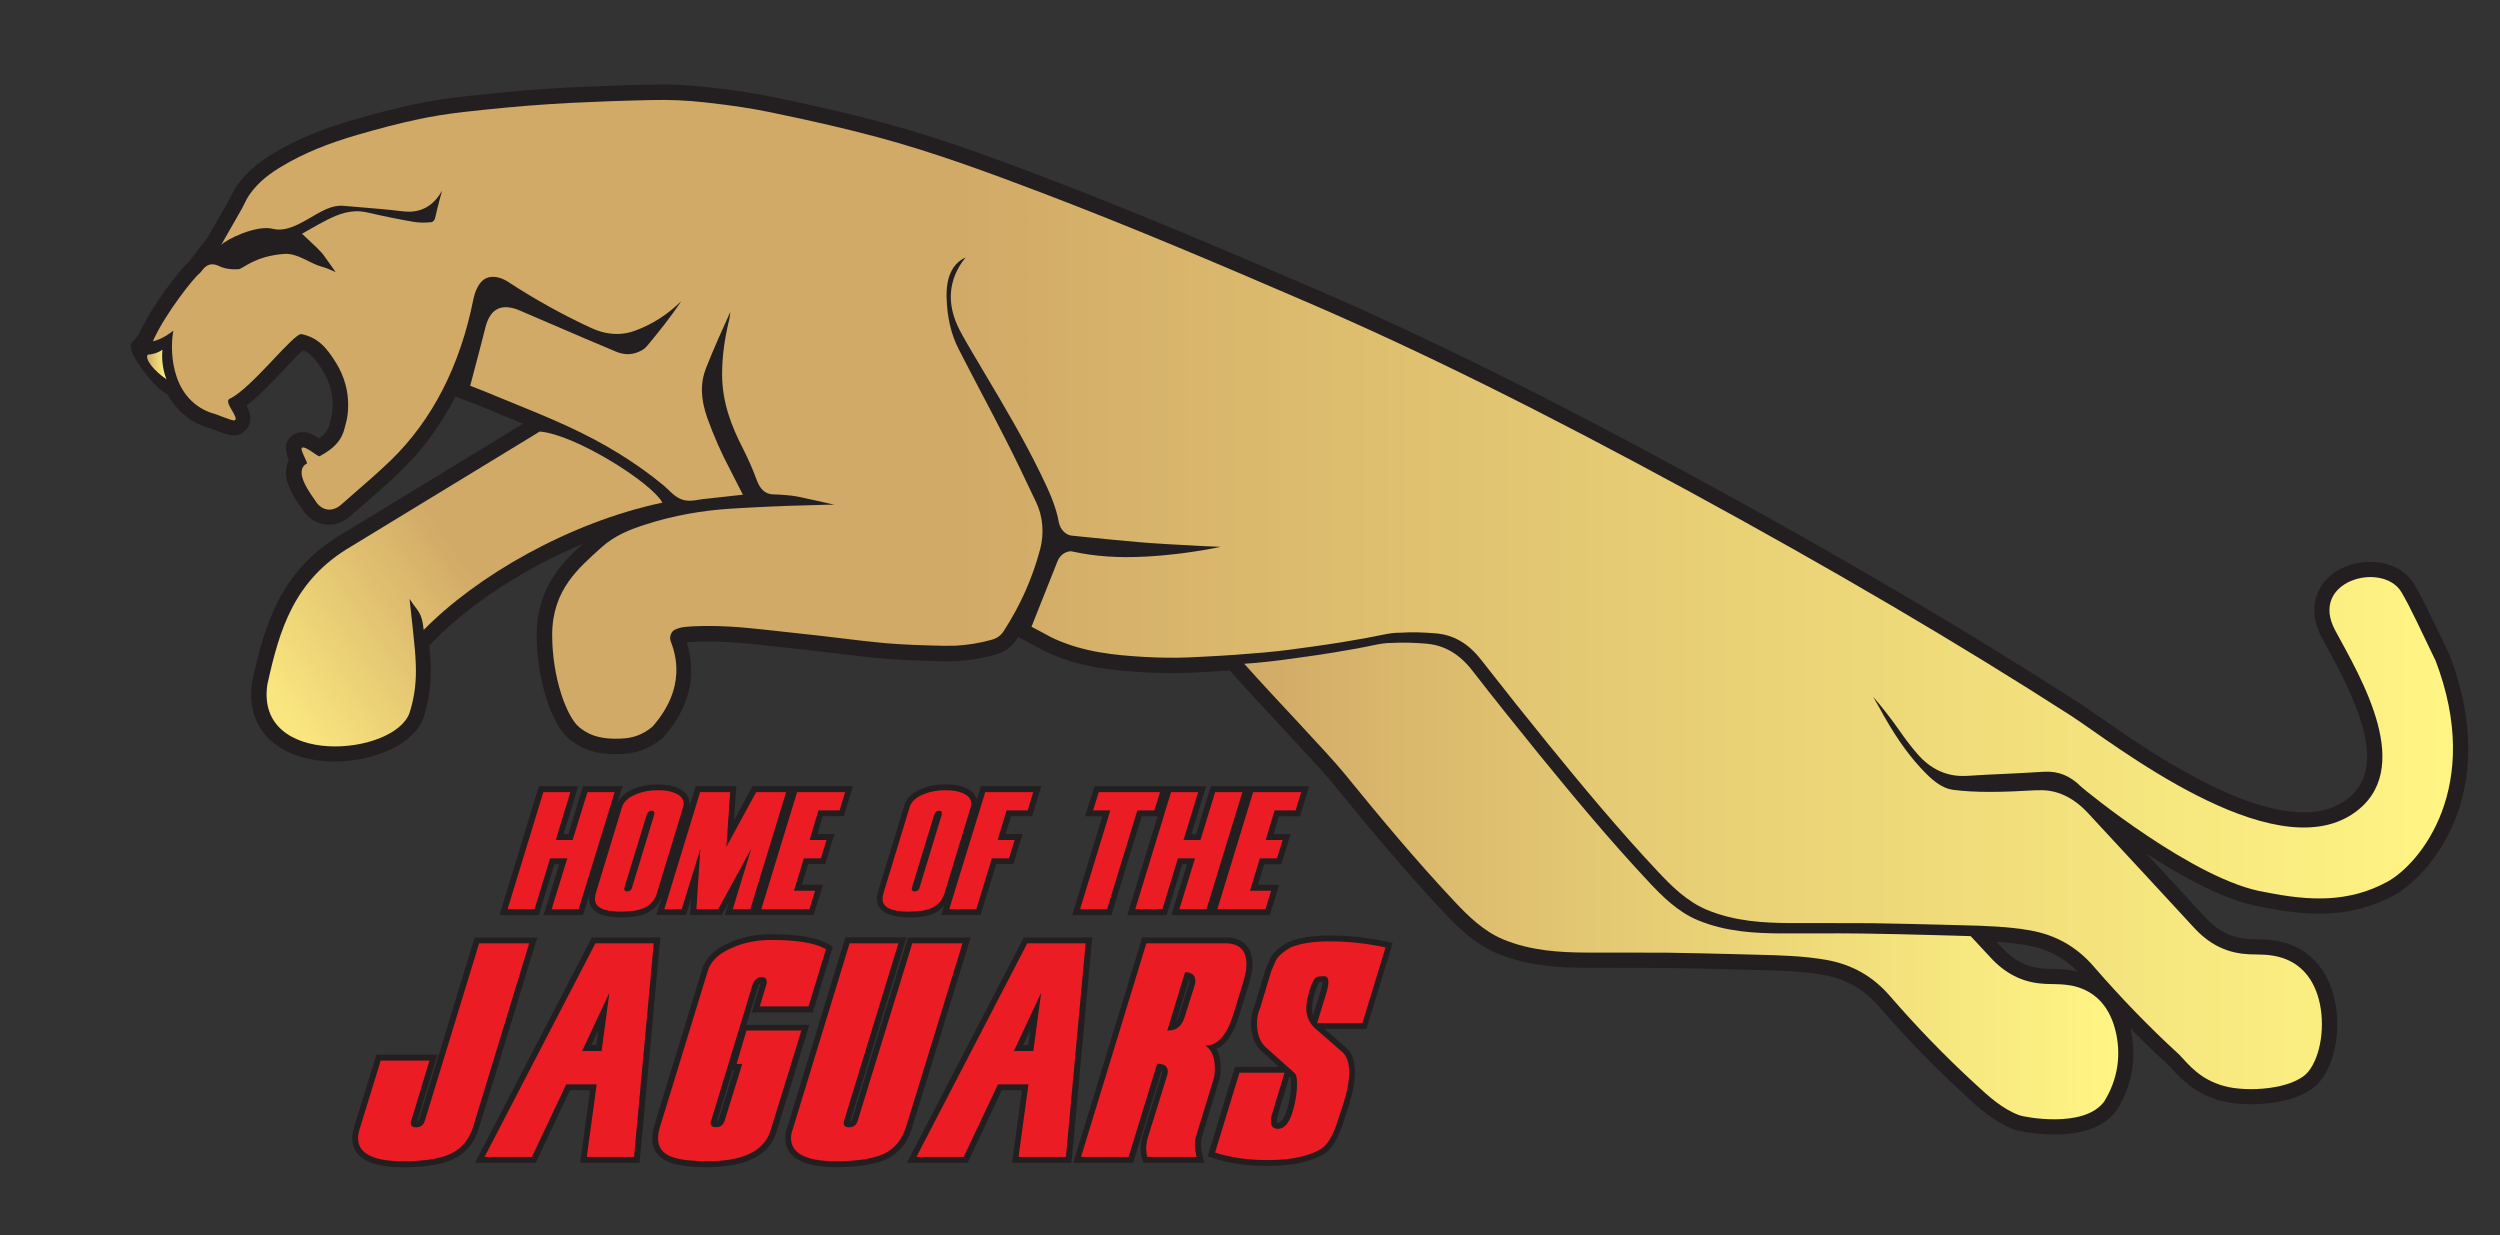 <?xml version="1.0" encoding="UTF-8"?>
<svg id="Layer_1" data-name="Layer 1" xmlns="http://www.w3.org/2000/svg" version="1.1" xmlns:xlink="http://www.w3.org/1999/xlink" viewBox="0 0 229.64 113.47">
  <rect x="0" y="0" width="229.64" height="113.47" fill="#333333" stroke="none"/>
  <defs>
    <style>
      .cls-1 {
        fill: url(#linear-gradient);
      }

      .cls-1, .cls-2, .cls-3, .cls-4, .cls-5, .cls-6 {
        stroke-width: 0px;
      }

      .cls-2 {
        fill: #ec1c24;
      }

      .cls-3 {
        fill: url(#GradientFill_1);
      }

      .cls-4 {
        fill: url(#linear-gradient-2);
      }

      .cls-5 {
        fill: #231f20;
      }

      .cls-6 {
        fill: url(#GradientFill_1-2);
      }
    </style>
    <linearGradient id="GradientFill_1" data-name="GradientFill 1" x1="114.3" y1="80.93" x2="194.58" y2="80.93" gradientUnits="userSpaceOnUse">
      <stop offset="0" stop-color="#d1aa67"/>
      <stop offset="1" stop-color="#fff584"/>
    </linearGradient>
    <linearGradient id="linear-gradient" x1="25.55" y1="64.75" x2="58.79" y2="41.22" gradientUnits="userSpaceOnUse">
      <stop offset="0" stop-color="#fae67f"/>
      <stop offset=".53" stop-color="#d1aa67"/>
    </linearGradient>
    <linearGradient id="linear-gradient-2" x1="14.01" y1="54.61" x2="225.32" y2="54.61" gradientUnits="userSpaceOnUse">
      <stop offset=".35" stop-color="#d1aa67"/>
      <stop offset="1" stop-color="#fff584"/>
    </linearGradient>
    <linearGradient id="GradientFill_1-2" data-name="GradientFill 1" x1="13.51" y1="33.47" x2="15.29" y2="33.47" xlink:href="#GradientFill_1"/>
  </defs>
  <path class="cls-5" d="M224.99,60.12l-.02-.05-.87-1.8c-.93-1.94-1.66-3.47-2.32-4.58-.83-1.39-2.45-2.16-4.35-2.07s-3.55,1.03-4.34,2.44c-.74,1.32-.67,2.92.19,4.52l.42.78c2.96,5.41,5.78,11.41,1.67,14.21-.92.63-1.99.96-3.29,1.03-6.22.32-14.99-5.8-19.21-8.74-.78-.54-1.42-.99-1.9-1.3-10.41-6.69-21.88-13.43-35.06-20.61-13.7-7.46-24.9-13.01-35.25-17.47-8.25-3.55-16.33-7-24.6-10.15-4.73-1.8-9.77-3.67-14.94-5.06-2.88-.78-5.98-1.5-10.03-2.34-1.76-.37-3.65-.65-6.12-.93-1.71-.19-3.45-.27-5.17-.23-2.77.06-5.2.15-7.42.26-.63.03-1.27.07-1.9.11-2.77.17-5.55.46-7.9.72-1.6.18-3.17.43-4.66.75-1.67.36-3.44.81-5.4,1.38-2.95.85-5.28,1.82-7.33,3.05-1.13.68-2.42,1.57-3.44,3.03-.26.38-.45.76-.61,1.09l-.13.26-1.93,3.38s-1.42,1.84-1.74,2.25c-.94.83-3.49,4.2-4.58,6.63l-.32.42c-.24.32-.57.35-.36,1.12s1.85,3.06,2.87,3.74l.46.31c.69,1.25,1.8,2.36,3.53,2.96l.22.08h.06c.13.04.3.11.48.18.96.37,1.4.51,1.84.49l.34-.02.27-.14c.38-.2.66-.53.78-.94.18-.62-.05-1.16-.3-1.62.99-.74,2.12-1.9,3.5-3.36.56-.59,1.27-1.35,1.7-1.73.6.23,1.12.73,1.88,1.98.47.78,1,2.07.8,3.74-.03.3-.11.57-.18.82l-.07.27c-.13.53-.39.89-.95,1.29-.48-.31-1-.61-1.6-.58-.28.01-.55.1-.78.25-.95.61-.7,1.61-.4,2.33-.09.16-.15.34-.2.52-.35,1.41.7,2.93,1.27,3.74.06.09.11.16.14.21.59.96,1.57,1.51,2.6,1.45.66-.03,1.29-.3,1.83-.78.35-.31,1.22-1.06,1.22-1.06,1.12-.97,2.28-1.98,3.4-3.06,2.02-1.96,3.71-4.25,5.05-6.86l2.13.81c.74.31,1.49.61,2.23.92l.14.06c.56.23,1.14.47,1.71.7l-16.5,10.05c-5.71,3.33-7.17,8.13-8.38,13.59l-.02.1c-.37,2.49.52,4.08,1.33,4.98,1.46,1.61,3.99,2.44,6.93,2.29s6.58-1.45,7.51-4.04c.73-2.33.75-4.18.53-6.61l.44-.45c3.41-3.48,8.41-6.67,13.64-8.88-1.97,1.8-4.23,4.1-4.23,8.39,0,4,1.32,8.21,3.02,9.58.86.69,2.18,1.47,4.75,1.34.13,0,.26-.02.4-.03,1.21-.1,2.31-.55,3.34-1.4l.09-.07.14-.16c2.28-2.64,2.98-5.52,2.04-8.6.22-.02.44-.03.65-.04,2.12-.11,4.31.08,6.17.28,1.79.19,3.58.39,5.37.59.64.07,1.28.15,1.92.23,1.31.16,2.66.33,4.03.44,1.8.15,3.61.2,5.45.25.4.01.79,0,1.19-.02,1.21-.06,2.43-.27,3.63-.61.79-.22,1.43-.69,1.85-1.33.06-.09.12-.19.18-.29l1.92,1.03c.29.16.57.32.86.44,2.96,1.34,5.91,1.61,8.69,1.78,1.43.09,2.85.1,4.21.05.55-.02,1.1-.05,1.65-.08.7-.04,1.4-.08,2.11-.13l.29.32c1.25,1.41,2.85,3.12,4.39,4.78,2.02,2.17,3.92,4.21,4.81,5.3,3.13,3.84,6.51,7.92,10.11,11.75,1.31,1.4,2.88,2.96,4.96,3.83,2.85,1.19,5.7,1.31,8.15,1.33,1.06,0,2.11,0,3.17,0h.15c1.38,0,2.76,0,4.14.01,2.16.03,4.33.09,6.49.14l1.84.05c2.01.05,4.08.1,6.04.45,2.04.37,3.69,1.3,5.05,2.86,2.53,2.91,5.12,5.59,7.7,7.96l.27.25c1.25,1.16,2.68,2.47,4.52,3.14.33.12,2.27.54,4.36.43h0c2.35-.12,4.05-.86,5.02-2.2l.06-.09c1.41-2.3,1.82-4.86,1.21-7.44,1.09,1.11,2.19,2.19,3.29,3.19l.23.21.23.25c.94,1.02,2.11,2.29,4.42,2.96,1,.29,2.3.41,3.66.34,1.49-.08,4.21-.45,5.57-2.06,1.48-1.77,2.01-5.09,1.27-7.9-.74-2.79-2.61-4.58-5.28-5.04-.67-.11-1.3-.13-1.89-.14-.3,0-.6-.01-.9-.04-1.43-.14-2.61-.76-3.71-1.95-1.81-1.97-3.63-3.93-5.44-5.89,3.38,2.21,7.39,4.4,10.62,4.92,2.43.5,4.38.68,6.15.59h0c2.19-.11,4.17-.66,6.03-1.68,2.91-1.58,10.07-9.04,5.05-22.1ZM188.49,89c-.31,0-.62-.01-.94-.04-1.43-.14-2.61-.76-3.71-1.96l-.45-.49c.96.06,1.92.16,2.85.33,1.85.33,3.37,1.13,4.64,2.43-.17-.04-.34-.1-.53-.13-.67-.11-1.3-.13-1.86-.14Z"/>
  <g>
    <g>
      <path class="cls-5" d="M50.93,79.38h.44l-1.44,4.68h3.62l1.48-4.84-.79,2.6c-.08.28-.13.52-.13.74,0,.78.51,1.71,2.94,1.71,1.05,0,1.84-.14,2.41-.42.65-.31,1.1-.84,1.36-1.56l-.54,1.76h2.74l.47-1.52-.1,1.52h2.9l.66-1.2-.37,1.2h8.16l.86-2.78h-1.95l.58-1.9h1.57l.85-2.76h-1.56l.49-1.64h1.93l.84-2.76h-9.22l-1.71,3.14.22-3.14h-3.74l-.63,2.05c.04-.15.07-.3.07-.44,0-.44-.18-1.05-1.07-1.44-.49-.21-1.08-.32-1.75-.32h-.2c-.75,0-1.46.14-2.1.4-.82.33-1.34.82-1.56,1.46l.52-1.7h-3.63l-1.35,4.4h-.43l1.34-4.4h-3.61l-3.62,11.84h3.61l1.43-4.68Z"/>
      <path class="cls-5" d="M83.47,84.28c1.05,0,1.84-.14,2.41-.42.33-.16.61-.38.84-.65l-.26.84h3.61l1.44-4.68h1.58l.84-2.76h-1.56l.5-1.64h1.94l.84-2.76h-5.54l-.38,1.23c-.1-.37-.37-.78-1.02-1.07-.49-.21-1.08-.32-1.75-.32h-.2c-.75,0-1.46.14-2.1.4-.86.35-1.4.87-1.6,1.54l-2.38,7.82c-.08.28-.13.52-.13.74,0,.78.51,1.71,2.94,1.71Z"/>
      <polygon class="cls-5" points="102.09 84.06 104.87 74.98 106.33 74.98 103.55 84.06 107.17 84.06 108.6 79.38 109.04 79.38 107.6 84.06 111.09 84.06 111.22 84.06 116.64 84.06 117.5 81.28 115.55 81.28 116.13 79.38 117.7 79.38 118.55 76.62 116.99 76.62 117.48 74.98 119.41 74.98 120.26 72.22 114.85 72.22 114.71 72.22 111.22 72.22 109.87 76.62 109.44 76.62 110.79 72.22 107.29 72.22 107.17 72.22 100.54 72.22 99.67 74.98 101.26 74.98 98.48 84.06 102.09 84.06"/>
      <path class="cls-5" d="M49.34,86.11h-5.74l-5.1,16.69c-.04.11-.08.17-.18.19l1.86-6.11h-5.61l-2.09,6.79c-.08.29-.13.59-.13.87,0,1.78,1.59,2.68,4.74,2.68h.32c1.85-.04,3.22-.28,4.19-.72,1.19-.56,1.99-1.53,2.39-2.86l5.36-17.52Z"/>
      <path class="cls-5" d="M54.37,86.11l-10.74,20.7h5.58l3.15-6.67h1.84l-.91,6.67h5.46l1.91-20.7h-6.28ZM54.78,96h-.46l.65-1.39-.19,1.39Z"/>
      <path class="cls-5" d="M68.56,94.13l1.05-3.45c.08-.24.17-.33.25-.36,0,0-.81,2.68-.81,2.68h5.61l1.84-6.04-.37-.22c-1.05-.62-2.79-.93-5.31-.93-1.33,0-2.57.24-3.67.71-1.43.58-2.33,1.43-2.66,2.53l-4.37,14.26c-.14.46-.21.89-.21,1.28,0,.98.5,1.72,1.45,2.12.73.32,1.84.48,3.38.5h.28c3.52,0,5.64-1.09,6.3-3.23l3.03-9.84h-5.79ZM66.03,102.8c-.04.12-.08.17-.17.19l1.43-4.7h.14s-1.4,4.51-1.4,4.51Z"/>
      <path class="cls-5" d="M89.15,86.11h-5.74l-5.14,16.71c-.03.1-.05.16-.17.17l5.16-16.89h-5.61l-5.36,17.53c-.11.31-.16.61-.16.9,0,1.78,1.59,2.68,4.74,2.68h.32c1.85-.04,3.23-.28,4.22-.72,1.17-.56,1.96-1.53,2.36-2.86l5.39-17.52Z"/>
      <path class="cls-5" d="M94.04,86.11l-10.74,20.7h5.58l3.15-6.67h1.84l-.91,6.67h5.46l1.91-20.7h-6.28ZM94.45,96h-.46l.65-1.39-.19,1.39Z"/>
      <path class="cls-5" d="M110.34,104.64l1.73-5.69c.04-.31.06-.6.06-.87,0-.69-.13-1.27-.39-1.72.88-.41,1.58-1.43,2.08-3.05.86-2.75,1.01-3.31,1.05-3.46.12-.45.18-.88.18-1.28,0-1.59-.88-2.46-2.48-2.46h-7.65l-6.33,20.7h5.5l2.6-8.49s.06.06.06.09c0,.04,0,.11-.02.19l-1.78,5.74c-.21.76-.23,1.46-.04,2.09l.12.38h5.58l-.15-.66c-.21-.92-.15-1.34-.09-1.51ZM109.23,90.3l-.93,2.96c-.07.23-.15.39-.25.52l1.17-3.83s.03.09.03.15c0,.04,0,.12-.03.21Z"/>
      <path class="cls-5" d="M127.95,86.62l-.57-.12c-1.74-.38-3.5-.57-5.23-.57-1.59,0-2.88.2-3.87.63-.66.38-1.12.76-1.45,1.2-.07.11-.2.36-.59,1.3l-.99,3.3c-.23.47-.34,1.01-.34,1.62,0,1.16.35,2.05,1.03,2.64l1.54,1.38h-4.04l-2.51,8.22.5.16c1.45.48,3.14.72,5.02.72,2.26,0,4.03-.39,5.28-1.17.55-.4,1.01-1.09,1.4-2.11.07-.14.21-.55.74-2.21.39-1.19.59-2.24.59-3.13,0-1.01-.27-1.77-.83-2.27l-1.95-1.69h3.83l2.42-7.9ZM118.16,102.1c-.15.48-.41,1.05-.86,1.05,0,0-.03-.05-.03-.19,0-.16.04-.34.11-.56l1.07-3.54.07.06s.07.14.07.65c0,.79-.14,1.65-.43,2.53ZM121.36,90.86l-.74,2.4c-.07-.2-.1-.41-.1-.64,0-.39.09-.88.27-1.47.22-.71.37-.9.37-.91.02,0,.1-.03.31-.04,0,.12-.02.32-.11.66Z"/>
    </g>
    <polygon class="cls-2" points="53.15 83.52 50.67 83.52 52.11 78.84 50.53 78.84 49.1 83.52 46.62 83.52 49.91 72.76 52.39 72.76 51.05 77.16 52.6 77.16 53.96 72.76 56.46 72.76 53.15 83.52"/>
    <path class="cls-2" d="M60.37,81.98c-.2.66-.58,1.13-1.14,1.39-.5.24-1.22.37-2.18.37-1.6,0-2.4-.39-2.4-1.17,0-.17.03-.36.1-.59l2.38-7.82c.16-.52.59-.92,1.29-1.2.58-.24,1.22-.37,1.9-.37h.2c.6,0,1.12.09,1.53.28.5.22.75.54.75.95,0,.11-.02.22-.06.34l-2.38,7.82h0ZM58.05,81.55l2.03-6.67c.02-.06.03-.11.03-.15,0-.18-.08-.26-.25-.26-.23,0-.39.14-.47.41l-2.04,6.67s-.01.07-.01.1c0,.15.08.22.25.23.24,0,.4-.11.47-.34Z"/>
    <polygon class="cls-2" points="68.92 83.52 67.31 83.52 69.01 77.95 65.97 83.52 63.97 83.52 64.33 77.98 62.62 83.52 61.02 83.52 64.31 72.76 67.07 72.76 66.72 77.79 69.46 72.76 72.21 72.76 68.92 83.52"/>
    <polygon class="cls-2" points="74.35 83.52 69.93 83.52 73.22 72.76 77.63 72.76 77.12 74.44 75.18 74.44 74.37 77.16 75.92 77.16 75.41 78.84 73.84 78.84 72.93 81.82 74.87 81.82 74.35 83.52"/>
    <path class="cls-2" d="M86.79,81.98c-.21.66-.58,1.13-1.14,1.39-.5.24-1.22.37-2.18.37-1.6,0-2.4-.39-2.4-1.17,0-.17.03-.36.1-.59l2.38-7.82c.16-.52.58-.92,1.29-1.2.58-.24,1.22-.37,1.9-.37h.2c.6,0,1.11.09,1.53.28.5.22.75.54.75.95,0,.11-.02.22-.06.34l-2.38,7.82h0ZM84.46,81.55l2.03-6.67c.02-.06.03-.11.03-.15,0-.18-.08-.26-.25-.26-.23,0-.39.14-.47.41l-2.04,6.67s-.01.07-.01.1c0,.15.08.22.25.23.24,0,.4-.11.47-.34Z"/>
    <polygon class="cls-2" points="94.4 74.44 92.46 74.44 91.64 77.16 93.2 77.16 92.69 78.84 91.11 78.84 89.68 83.52 87.19 83.52 90.5 72.76 94.91 72.76 94.4 74.44"/>
    <polygon class="cls-2" points="106.03 74.44 104.47 74.44 101.69 83.52 99.21 83.52 101.99 74.44 100.41 74.44 100.93 72.76 106.56 72.76 106.03 74.44"/>
    <polygon class="cls-2" points="110.82 83.52 108.33 83.52 109.77 78.84 108.2 78.84 106.77 83.52 104.28 83.52 107.57 72.76 110.06 72.76 108.71 77.16 110.27 77.16 111.62 72.76 114.12 72.76 110.82 83.52"/>
    <polygon class="cls-2" points="116.24 83.52 111.82 83.52 115.11 72.76 119.53 72.76 119.01 74.44 117.08 74.44 116.26 77.16 117.82 77.16 117.3 78.84 115.73 78.84 114.82 81.82 116.76 81.82 116.24 83.52"/>
    <path class="cls-2" d="M48.61,86.65l-5.14,16.82c-.36,1.19-1.06,2.04-2.11,2.53-.89.41-2.21.63-3.97.67-3,.05-4.5-.66-4.5-2.13,0-.23.04-.47.11-.72l1.97-6.4h4.48l-1.68,5.54c-.04.07-.05.13-.05.19,0,.27.17.4.5.4.41,0,.68-.2.8-.59l4.99-16.31h4.61Z"/>
    <path class="cls-2" d="M58.24,106.27h-4.34l.91-6.67h-2.8l-3.15,6.67h-4.35l10.18-19.62h5.36l-1.81,19.62h0ZM55.26,96.54l.72-5.36-2.51,5.36h1.79Z"/>
    <path class="cls-2" d="M73.61,94.67l-2.82,9.14c-.6,1.96-2.62,2.91-6.05,2.85-1.46-.02-2.52-.17-3.17-.45-.75-.32-1.12-.86-1.12-1.63,0-.34.06-.71.19-1.12l4.37-14.26c.28-.94,1.07-1.67,2.35-2.19,1.05-.44,2.2-.67,3.47-.67,2.4,0,4.08.28,5.04.85l-1.6,5.25h-4.48l.59-1.95c.04-.11.05-.21.05-.29,0-.3-.15-.45-.45-.45-.42,0-.72.25-.87.75l-3.79,12.45c-.04.07-.05.13-.05.19,0,.27.17.4.5.4.4,0,.67-.2.79-.59l1.62-5.22h-.52s.91-3.07.91-3.07h5.06Z"/>
    <path class="cls-2" d="M88.41,86.65l-5.17,16.82c-.36,1.19-1.05,2.04-2.08,2.53-.91.41-2.24.63-4,.67-3,.05-4.5-.66-4.5-2.13,0-.23.04-.47.13-.72l5.25-17.17h4.48l-4.99,16.31c-.02.07-.03.13-.03.19,0,.27.16.4.48.4.43,0,.69-.2.8-.59l5.02-16.31h4.61Z"/>
    <path class="cls-2" d="M97.91,106.27h-4.35l.91-6.67h-2.8l-3.15,6.67h-4.34l10.18-19.62h5.36l-1.81,19.62h0ZM94.92,96.54l.72-5.36-2.51,5.36h1.79Z"/>
    <path class="cls-2" d="M109.91,106.27h-4.51c-.16-.53-.15-1.13.04-1.79l1.78-5.73c.03-.12.05-.24.05-.35,0-.46-.33-.69-.98-.69l-2.62,8.56h-4.37l6-19.62h7.25c1.3,0,1.94.64,1.94,1.92,0,.36-.05.74-.16,1.15-.05.25-.4,1.39-1.04,3.44-.6,1.95-1.47,2.91-2.58,2.88.59.39.88,1.08.88,2.05,0,.25-.02.52-.05.8l-1.71,5.6c-.12.39-.1.99.08,1.79h0ZM108.82,93.41l.93-2.95c.04-.14.05-.27.05-.37,0-.5-.31-.76-.94-.8l-1.64,5.37c.8.04,1.34-.38,1.6-1.25Z"/>
    <path class="cls-2" d="M123.37,101.44c-.45,1.39-.68,2.11-.72,2.16-.35.92-.76,1.55-1.23,1.89-1.14.71-2.79,1.07-4.96,1.07-1.83,0-3.45-.23-4.85-.69l2.24-7.33h4.14l-1.12,3.71c-.09.27-.13.51-.13.72,0,.48.21.72.64.72.57,0,1-.48,1.31-1.42.3-.95.45-1.85.45-2.7,0-.55-.08-.89-.23-1.01l-2.6-2.33c-.57-.5-.85-1.24-.85-2.24,0-.53.1-1,.29-1.39l1.02-3.39c.27-.64.44-1.03.53-1.17.25-.34.67-.68,1.25-1.01.87-.37,2.07-.56,3.6-.56,1.71,0,3.41.19,5.12.56l-2.13,6.96h-4.16l.91-2.96c.09-.34.13-.61.13-.83,0-.36-.13-.53-.4-.53-.39,0-.64.04-.75.13-.2.16-.39.56-.59,1.2-.2.64-.29,1.18-.29,1.63,0,.75.29,1.37.85,1.87l2.45,2.13c.43.39.64,1.01.64,1.87s-.19,1.82-.56,2.96Z"/>
  </g>
  <path class="cls-5" d="M45.25,26.81c-.09.1-.17.21-.23.34.22-.11.43-.19.63-.24-.17-.08-.31-.11-.4-.1Z"/>
  <path class="cls-5" d="M21.59,23.32s.08-.05.13-.08c.15-.09.33-.2.55-.31-.3.14-.57.27-.75.39.02,0,.05,0,.07,0Z"/>
  <path class="cls-3" d="M190.12,90.51c-.57-.1-1.12-.11-1.65-.12-.35,0-.7-.01-1.04-.05-1.77-.17-3.28-.96-4.6-2.4-.6-.65-1.21-1.3-1.81-1.95-.55-.02-1.1-.03-1.64-.05l-1.84-.05c-2.17-.06-4.34-.11-6.51-.14-1.39-.02-2.78-.02-4.17-.01-1.1,0-2.2,0-3.3,0-2.31-.02-5-.13-7.62-1.22-1.82-.76-3.27-2.2-4.48-3.5-3.57-3.81-6.94-7.87-10.05-11.68-2-2.46-4.09-5.07-6.19-7.77-1.17-1.5-2.53-2.29-4.15-2.44-1.15-.1-2.27-.13-3.32-.07h-.25c-.62.05-1.24.18-1.9.32-.34.07-.68.14-1.02.2l-.76.13c-.96.17-1.96.34-2.95.48l-.84.12c-1.53.22-3.1.44-4.67.58-.35.03-.71.06-1.07.08,2.88,3.24,7.62,8.14,9.24,10.13,3.11,3.82,6.47,7.87,10.05,11.68,1.21,1.29,2.66,2.74,4.48,3.5,2.62,1.09,5.31,1.2,7.62,1.22,1.1,0,2.2,0,3.3,0,1.39,0,2.78,0,4.17.01,2.17.03,4.34.09,6.51.14l1.84.05c2.06.05,4.19.11,6.25.47,2.37.42,4.29,1.51,5.85,3.32,2.49,2.87,5.05,5.51,7.59,7.85l.27.25c1.21,1.12,2.47,2.28,4.05,2.86.34.13,5.91,1.27,7.78-1.28,1.26-2.05,1.6-4.35.99-6.65-.6-2.27-2.04-3.66-4.17-4.02Z"/>
  <path class="cls-1" d="M60.84,46.16c-1.01-1.85-8.03-6.26-11.26-6.52l-17.3,10.54c-5.3,3.09-6.61,7.67-7.72,12.69-1.14,7.66,11.63,6.6,13.06,2.61,1.01-3.22.51-5.44,0-10.47.76,1.2,1.12,1.13,1.3,2.85,4.87-4.96,13.36-9.88,21.92-11.69Z"/>
  <path class="cls-4" d="M223.69,60.62c-1.36-2.82-2.3-4.87-3.1-6.22-1.72-2.89-8.56-1.07-6.08,3.52,2.32,4.3,7.48,12.83,1.65,16.81-7.51,5.12-22.19-6.58-25.93-8.99-10.38-6.67-21.82-13.39-34.97-20.55-13.66-7.43-24.83-12.97-35.14-17.41-8.23-3.55-16.31-6.99-24.55-10.12-4.69-1.78-9.7-3.64-14.81-5.02-2.86-.77-5.93-1.49-9.96-2.32-1.72-.36-3.57-.64-5.99-.91-1.64-.19-3.32-.26-4.98-.22-2.75.06-5.17.15-7.38.26-.63.03-1.26.07-1.88.11-2.74.17-5.5.45-7.83.71-1.55.17-3.07.41-4.52.73-1.64.35-3.37.8-5.3,1.36-2.84.82-5.06,1.74-7,2.9-1.05.63-2.15,1.39-3.01,2.63-.2.29-.35.59-.49.88-.06.12-.12.24-.18.36l-1.93,3.38c.47-.53,3.27-1.88,4.76-1.49s3.19-.95,4.46-1.6c.64-.33,1.16-.5,1.65-.52.11,0,.22,0,.32,0l.44.04c1.66.14,3.38.27,5.06.47.26.03.51.04.74.03,1.22-.06,2.19-.71,2.87-1.93,0,0-.41,1.43-.64,2.52-.05.21-.2.37-.38.38-.12.01-.24.02-.36.03-.45.02-.86,0-1.23-.06-1.3-.22-2.71-.51-4.29-.87-.37-.08-.75-.12-1.13-.1-1.22.06-2.32.66-3.28,1.18l-1.56.88,1.34,1.26c.09.1.18.19.26.27.13.13.25.25.32.35.44.6.82,1.14,1.17,1.64-.04-.02-.08-.04-.12-.05-.37-.17-.76-.34-1.18-.45-1-.26-2.17-1.24-3.39-1.17-2.78.2-3.8,1.38-4.24,1.41-.73.04-1.31-.06-1.83-.31-.21-.1-.42-.15-.62-.14-.65.03-.93.69-1.12.83-.5.36-3.19,3.74-4.29,6.24.9-.17,1.89-.98,1.89-.98-.28,1.28-.51,6.17,3.51,7.57.22,0,1.92.77,2.12.67.46-.23-1.07-1.7-.47-1.98,2-.92,5.91-6.09,6.61-5.94,1.44.31,2.27,1.14,3.24,2.76.58.97,1.23,2.56.99,4.62-.06.54-.21.97-.28,1.27-.31,1.25-1.11,1.92-2.29,2.57-.15.08-1.3-.99-1.63-.78-.2.13.55,1.4.47,1.44-1.36.71.47,2.95.78,3.45.33.53.82.82,1.35.79.34-.02.68-.17.98-.43.4-.35.81-.7,1.21-1.06,1.11-.96,2.26-1.96,3.36-3.02,3.83-3.71,6.38-8.69,7.6-14.8.13-.64.34-1.14.66-1.53.27-.34.63-.52,1.07-.54s.97.14,1.45.45c2.42,1.59,4.98,3.01,7.59,4.22.92.43,1.78.61,2.65.57.48-.02.95-.12,1.42-.29,1.57-.57,3-1.48,4.26-2.72-1,1.51-2.11,2.87-3.11,4.08-.1.13-.29.3-.37.35-.42.27-.86.41-1.3.44-.4.02-.82-.06-1.24-.24-1.93-.81-3.85-1.63-5.77-2.46-1.02-.44-2.03-.87-3.05-1.31-.32-.14-.63-.23-.91-.27-.18-.03-.34-.04-.49-.03-1.3.07-1.64,1.44-1.76,1.89-.18.72-.37,1.43-.55,2.14l-.84,3.19,1.02.39s.29.11.35.14c.78.33,1.56.64,2.34.96,1.73.71,3.52,1.43,5.25,2.23,3.39,1.56,6.28,3.34,8.82,5.44.12.1.24.22.37.34.36.35.76.75,1.3.94.26.09.54.13.86.11.23-.01.46-.05.69-.09.14-.02.28-.05.41-.06.46-.04.92-.1,1.39-.15l2.25-.25-1.13-2.21c-.86-1.63-1.56-3.21-2.14-4.84-.62-1.75-.66-3.21-.11-4.6.72-1.82,1.53-3.61,2.22-5.13-.02.28-.06.55-.12.8-.42,1.73-.63,3.34-.63,4.93,0,2.67.94,4.9,1.87,6.72.53,1.05.95,2,1.29,2.93.15.4.5,1.35,1.53,1.37.69.02,1.68.09,2.23.2,1.13.24,2.27.49,3.39.75-.2,0-.39,0-.59,0-2.64.06-4.83.14-6.91.25-.65.03-1.31.07-1.96.11-2.75.17-5.37.65-7.79,1.43-1.42.45-2.91,1-4.2,2.18-2.02,1.85-4.46,3.82-4.47,7.99,0,3.89,1.32,7.54,2.5,8.49.56.45,1.6,1.22,4.16,1.01.88-.07,1.72-.39,2.5-1.03l.07-.06.06-.07c3.09-3.58,2-6.65,1.64-7.65-.02-.06-.04-.12-.06-.16-.11-.39.07-.85.4-1.01.29-.14.64-.23.99-.26.23-.02.47-.03.7-.05,2.22-.11,4.48.08,6.39.29,1.79.19,3.58.39,5.37.59.64.07,1.29.15,1.93.23,1.3.16,2.64.32,3.97.44,1.76.15,3.55.2,5.37.24.36,0,.72,0,1.08-.01,1.1-.06,2.22-.24,3.32-.55.47-.13.82-.39,1.06-.75,1.54-2.38,2.65-4.84,3.37-7.55.39-1.45.26-3.03-.37-4.34l-.19-.39c-.83-1.76-1.7-3.59-2.6-5.35-.77-1.51-1.55-3.01-2.34-4.5-.66-1.27-1.33-2.53-1.98-3.81-.69-1.34-1.05-2.88-1.11-4.7-.06-1.91.53-3.16,1.74-3.72,0,0,0,.01-.01.02-1.59,1.97-1.77,4.27-.53,6.65.43.82.9,1.61,1.35,2.37l1.06,1.79c1.72,2.89,3.49,5.88,5,8.98.79,1.62,1.42,2.97,1.7,4.51.14.74.71,1.19,1.18,1.23l.98.1c1.74.18,3.54.36,5.32.51,1.74.14,3.45.23,5.2.32l.31.02c.61.03,1.24.06,1.87.08-1.1.24-2.29.43-3.61.6-1.22.15-2.31.25-3.33.3-2.46.13-4.62-.02-6.62-.46l-.15-.03h-.11c-.4.03-.92.31-1.15.89-.51,1.26-1.01,2.52-1.52,3.82l-.88,2.22,1.02.54c.12.06.23.12.33.18.26.14.51.28.76.39,2.74,1.24,5.55,1.5,8.2,1.66,1.39.08,2.76.1,4.07.05.54-.02,1.09-.05,1.63-.08,1.82-.09,3.65-.22,5.44-.38,1.57-.14,3.14-.36,4.67-.58l.84-.12c.99-.14,1.99-.31,2.95-.48l.76-.13c.34-.06.68-.13,1.02-.2.66-.14,1.28-.27,1.9-.3h.25c1.06-.07,2.17-.04,3.32.06,1.63.14,2.99.94,4.15,2.44,2.1,2.69,4.18,5.3,6.19,7.77,3.11,3.82,6.47,7.87,10.05,11.68,1.21,1.29,2.66,2.74,4.48,3.5,2.62,1.09,5.31,1.2,7.62,1.22,1.1,0,2.2,0,3.3,0,1.39,0,2.78,0,4.17.01,2.17.03,4.34.09,6.51.14l1.84.05c2.06.05,4.19.11,6.25.47,2.37.42,4.29,1.51,5.85,3.32,2.49,2.87,5.05,5.51,7.59,7.85l.27.25c.98,1.05,1.92,2.24,4.05,2.86,2.14.62,6.41.34,7.78-1.28,1.19-1.43,1.6-4.35.99-6.65-.6-2.27-2.04-3.66-4.17-4.02-.57-.1-1.12-.11-1.65-.12-.35,0-.7-.01-1.04-.05-1.77-.17-3.28-.96-4.6-2.4-3-3.26-6.01-6.5-9.01-9.74l-.72-.78c-1.37-1.48-2.91-2.19-4.58-2.11h-.24c-1.38.08-2.81.15-4.21.15-1.3,0-2.37-.06-3.37-.19-1.08-.14-1.98-.92-3.01-2.04-1.31-1.42-2.51-3.18-3.79-5.54-.18-.33-.37-.66-.56-.98.83.96,1.66,2.02,2.45,3.15.52.75,1.05,1.45,1.58,2.06,1.25,1.47,2.77,2.16,4.52,2.07h.07c.55-.04,1.1-.07,1.66-.1l3.14-.15c.76-.04,1.51-.08,2.27-.13h.08c1.26-.07,2.35.38,3.33,1.36.26.26,10.52,8.68,16.89,9.69,4.12.84,7.71.98,11.24-.94,3-1.63,8.9-8.71,4.42-20.38Z"/>
  <path class="cls-6" d="M14.92,32.12c-.35.27-.92.44-1.35.46-.3.39.57,1.49,1.72,2.26-.33-.82-.46-1.83-.37-2.72Z"/>
</svg>